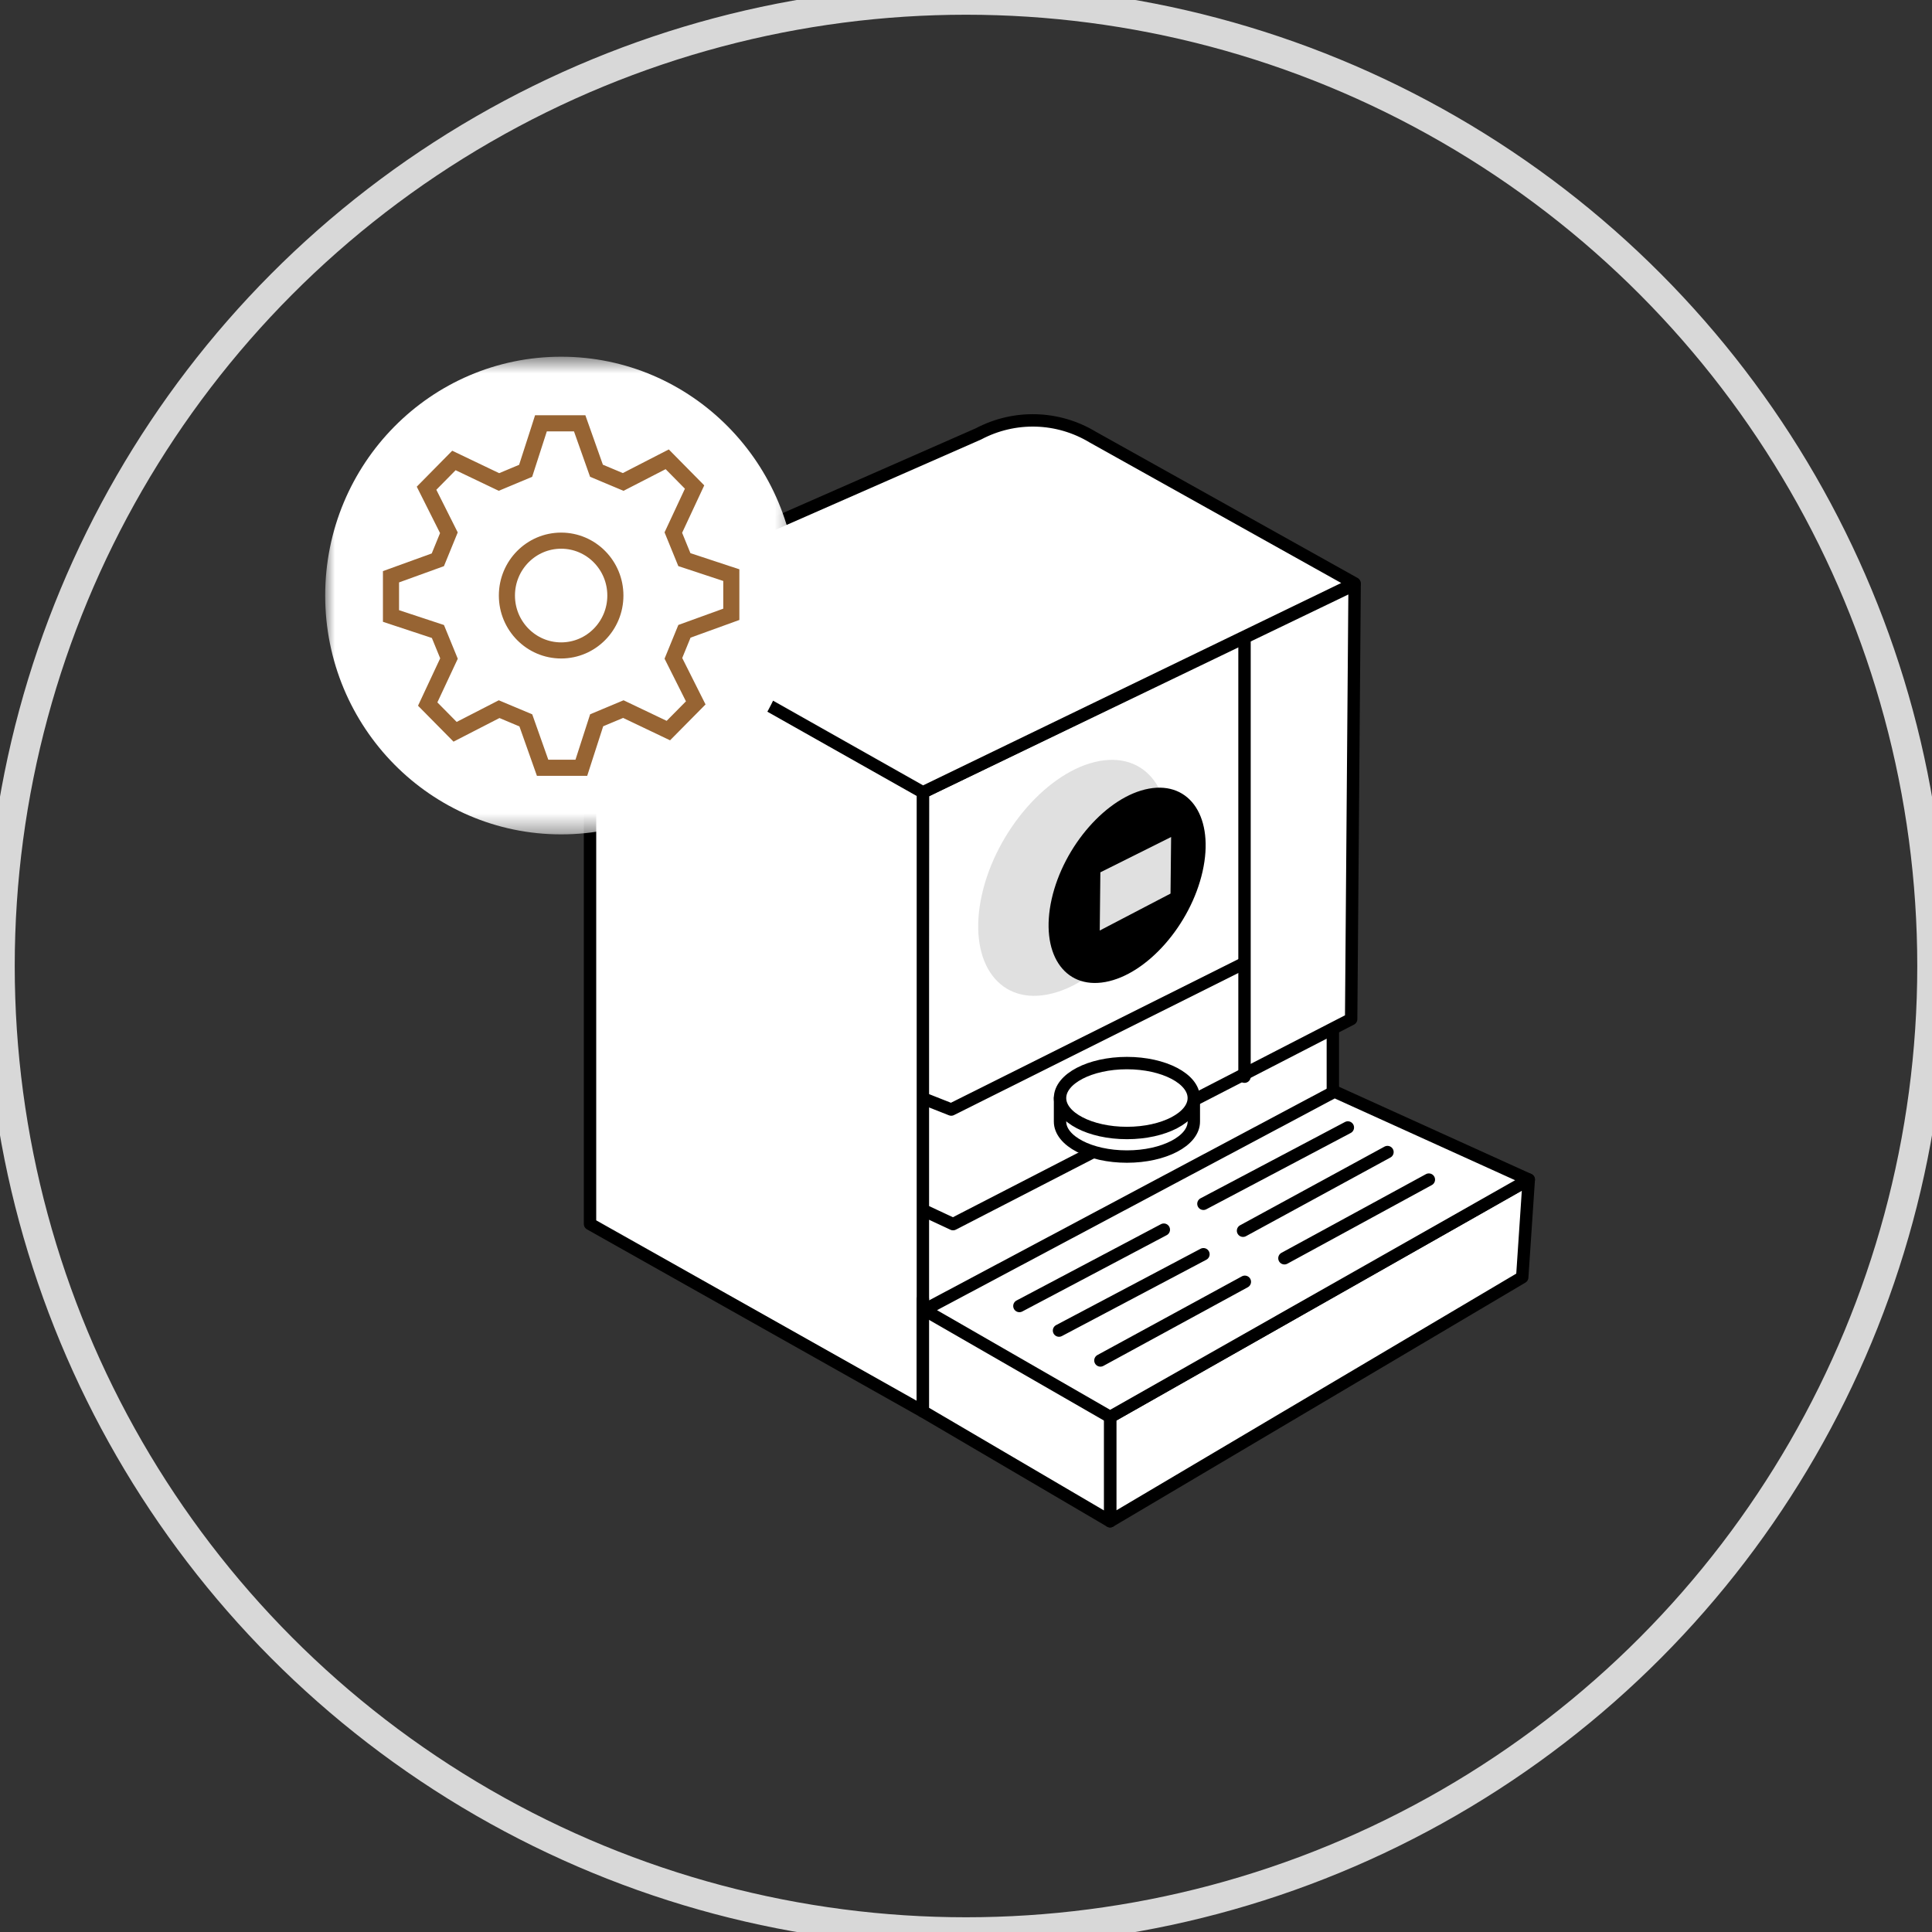 <?xml version="1.0" encoding="UTF-8"?>
<svg width="101px" height="101px" viewBox="0 0 101 101" version="1.1" xmlns="http://www.w3.org/2000/svg" xmlns:xlink="http://www.w3.org/1999/xlink">
    <rect x="0" y="0" width="101" height="101" fill="#333333" stroke="none"/>
    <!-- Generator: Sketch 63.1 (92452) - https://sketch.com -->
    <title>icn/assistance</title>
    <desc>Created with Sketch.</desc>
    <defs>
        <polygon id="path-1" points="0 0.631 24.671 0.631 24.671 25.602 0 25.602"></polygon>
    </defs>
    <g id="icn/assistance" stroke="none" stroke-width="1" fill="none" fill-rule="evenodd">
        <g id="icn-assistance">
            <circle id="Oval-Copy" stroke="#D8D8D8" stroke-width="1.54" cx="50.5" cy="50.5" r="50.5"></circle>
            <g id="Group-67" transform="translate(17, 18)">
                <polygon id="Fill-4" fill="#FFFFFF" points="52.452 39.157 52.452 36.215 32.823 45.994 31.33 45.356 31.33 50.367"></polygon>
                <path d="M52.678,39.23 L52.678,35.894 L52.678,39.23 Z" id="Fill-5" fill="#FFFFFF"></path>
                <line x1="52.678" y1="39.23" x2="52.678" y2="35.894" id="Stroke-6" stroke="#000000" stroke-width="0.648" stroke-linecap="round" stroke-linejoin="round"></line>
                <polygon id="Fill-7" fill="#FFFFFF" points="31.246 23.422 53.816 12.56 53.635 35.276 32.823 45.994 31.224 45.248"></polygon>
                <polyline id="Stroke-8" stroke="#000000" stroke-width="0.648" stroke-linecap="round" stroke-linejoin="round" points="31.246 23.422 53.816 12.56 53.635 35.276 32.823 45.994 31.224 45.248 31.246 23.422"></polyline>
                <g id="Group-11" transform="translate(13.447, 12.98)">
                    <polyline id="Fill-9" fill="#FFFFFF" points="17.799 10.669 17.799 42.803 0.398 33.006 0.398 0.621"></polyline>
                    <polyline id="Stroke-10" stroke="#000000" stroke-width="0.648" stroke-linecap="round" stroke-linejoin="round" points="17.799 10.669 17.799 42.803 0.398 33.006 0.398 0.621"></polyline>
                </g>
                <polygon id="Fill-12" fill="#FFFFFF" points="62.578 48.773 41.033 61.527 41.033 56.075 62.92 43.667"></polygon>
                <polygon id="Stroke-13" stroke="#000000" stroke-width="0.648" stroke-linecap="round" stroke-linejoin="round" points="62.578 48.773 41.033 61.527 41.033 56.075 62.92 43.667"></polygon>
                <g id="Group-16" transform="translate(30.737, 49.924)">
                    <polyline id="Fill-14" fill="#FFFFFF" points="10.297 6.15 10.297 11.602 0.509 5.859 0.509 0.002"></polyline>
                    <polyline id="Stroke-15" stroke="#000000" stroke-width="0.648" stroke-linecap="round" stroke-linejoin="round" points="10.297 6.15 10.297 11.602 0.509 5.859 0.509 0.002"></polyline>
                </g>
                <g id="Group-66" transform="translate(0, 0.017)">
                    <path d="M31.246,23.405 L13.846,13.585 L34.151,4.666 C36.037,3.668 38.3,3.731 40.128,4.835 L53.816,12.481 L31.246,23.405 Z" id="Fill-17" fill="#FFFFFF"></path>
                    <path d="M31.246,23.405 L13.846,13.585 L34.151,4.666 C36.037,3.668 38.3,3.731 40.128,4.835 L53.816,12.481 L31.246,23.405 Z" id="Stroke-19" stroke="#000000" stroke-width="0.648" stroke-linecap="round" stroke-linejoin="round"></path>
                    <polygon id="Fill-21" fill="#FFFFFF" points="41.034 56.058 31.317 50.464 52.766 39.046 62.92 43.65"></polygon>
                    <polygon id="Stroke-23" stroke="#000000" stroke-width="0.648" stroke-linecap="round" stroke-linejoin="round" points="41.034 56.058 31.317 50.464 52.766 39.046 62.92 43.65"></polygon>
                    <path d="M40.469,21.769 C43.1,21.287 44.621,23.632 43.864,27.004 C43.107,30.377 40.359,33.499 37.727,33.98 C35.096,34.462 33.575,32.123 34.332,28.75 C35.089,25.378 37.838,22.251 40.469,21.769" id="Fill-25" fill="#E0E0E0"></path>
                    <line x1="36.292" y1="50.257" x2="43.841" y2="46.267" id="Stroke-27" stroke="#000000" stroke-width="0.648" stroke-linecap="round" stroke-linejoin="round"></line>
                    <line x1="38.363" y1="51.542" x2="45.913" y2="47.552" id="Stroke-29" stroke="#000000" stroke-width="0.648" stroke-linecap="round" stroke-linejoin="round"></line>
                    <line x1="40.527" y1="53.104" x2="48.077" y2="48.992" id="Stroke-31" stroke="#000000" stroke-width="0.648" stroke-linecap="round" stroke-linejoin="round"></line>
                    <line x1="45.912" y1="44.914" x2="53.462" y2="40.925" id="Stroke-33" stroke="#000000" stroke-width="0.648" stroke-linecap="round" stroke-linejoin="round"></line>
                    <line x1="47.983" y1="46.322" x2="55.533" y2="42.21" id="Stroke-35" stroke="#000000" stroke-width="0.648" stroke-linecap="round" stroke-linejoin="round"></line>
                    <line x1="50.147" y1="47.761" x2="57.697" y2="43.65" id="Stroke-37" stroke="#000000" stroke-width="0.648" stroke-linecap="round" stroke-linejoin="round"></line>
                    <path d="M43.057,23.212 C45.237,22.813 46.494,24.752 45.868,27.54 C45.241,30.333 42.967,32.92 40.788,33.319 C38.612,33.717 37.351,31.779 37.978,28.986 C38.604,26.197 40.882,23.611 43.057,23.212" id="Fill-39" fill="#000000"></path>
                    <polygon id="Fill-41" fill="#E0E0E0" points="44.223 25.74 44.192 28.697 40.492 30.628 40.524 27.586"></polygon>
                    <line x1="48.06" y1="15.547" x2="48.06" y2="38.269" id="Stroke-43" stroke="#000000" stroke-width="0.648" stroke-linecap="round" stroke-linejoin="round"></line>
                    <polyline id="Stroke-45" stroke="#000000" stroke-width="0.648" stroke-linecap="round" stroke-linejoin="round" points="48.007 32.352 32.727 39.987 31.358 39.446"></polyline>
                    <g id="Group-50" transform="translate(37.781, 38.889)">
                        <path d="M0.635,0.497 L0.635,1.728 C0.635,2.738 2.201,3.556 4.132,3.556 C6.063,3.556 7.629,2.738 7.629,1.728 L7.629,0.497" id="Fill-47" fill="#FFFFFF"></path>
                        <path d="M0.635,0.497 L0.635,1.728 C0.635,2.738 2.201,3.556 4.132,3.556 C6.063,3.556 7.629,2.738 7.629,1.728 L7.629,0.497" id="Stroke-49" stroke="#000000" stroke-width="0.648" stroke-linecap="round" stroke-linejoin="round"></path>
                    </g>
                    <path d="M45.409,39.386 C45.409,40.395 43.844,41.213 41.913,41.213 C39.982,41.213 38.416,40.395 38.416,39.386 C38.416,38.376 39.982,37.558 41.913,37.558 C43.844,37.558 45.409,38.376 45.409,39.386" id="Fill-51" fill="#FFFFFF"></path>
                    <path d="M45.409,39.386 C45.409,40.395 43.844,41.213 41.913,41.213 C39.982,41.213 38.416,40.395 38.416,39.386 C38.416,38.376 39.982,37.558 41.913,37.558 C43.844,37.558 45.409,38.376 45.409,39.386 Z" id="Stroke-53" stroke="#000000" stroke-width="0.648" stroke-linejoin="round"></path>
                    <g id="Group-57">
                        <mask id="mask-2" fill="white">
                            <use xlink:href="#path-1"></use>
                        </mask>
                        <g id="Clip-56"></g>
                        <path d="M24.671,13.117 C24.671,20.012 19.148,25.602 12.336,25.602 C5.523,25.602 -0,20.012 -0,13.117 C-0,6.221 5.523,0.631 12.336,0.631 C19.148,0.631 24.671,6.221 24.671,13.117" id="Fill-55" fill="#FFFFFF" mask="url(#mask-2)"></path>
                    </g>
                    <polygon id="Fill-58" fill="#FFFFFF" points="3.44 12.135 3.44 14.185 3.725 14.28 5.893 14.996 6.472 16.409 5.359 18.789 6.791 20.239 7.059 20.101 9.093 19.056 10.489 19.642 11.366 22.12 13.391 22.12 13.484 21.831 14.192 19.637 15.587 19.053 17.94 20.176 19.372 18.728 19.235 18.456 18.203 16.399 18.781 14.986 21.231 14.098 21.231 12.049 20.944 11.955 18.777 11.239 18.2 9.825 19.311 7.444 17.88 5.994 17.611 6.132 15.578 7.178 14.182 6.592 13.304 4.113 11.279 4.113 11.187 4.402 10.479 6.596 9.084 7.18 6.73 6.055 5.299 7.506 5.435 7.777 6.467 9.834 5.889 11.248"></polygon>
                    <polygon id="Stroke-60" stroke="#976433" stroke-width="0.842" points="3.44 12.135 3.44 14.185 3.725 14.28 5.893 14.996 6.472 16.409 5.359 18.789 6.791 20.239 7.059 20.101 9.093 19.056 10.489 19.642 11.366 22.12 13.391 22.12 13.484 21.831 14.192 19.637 15.587 19.053 17.94 20.176 19.372 18.728 19.235 18.456 18.203 16.399 18.781 14.986 21.231 14.098 21.231 12.049 20.944 11.955 18.777 11.239 18.2 9.825 19.311 7.444 17.88 5.994 17.611 6.132 15.578 7.178 14.182 6.592 13.304 4.113 11.279 4.113 11.187 4.402 10.479 6.596 9.084 7.18 6.73 6.055 5.299 7.506 5.435 7.777 6.467 9.834 5.889 11.248"></polygon>
                    <g id="Group-65" transform="translate(8.965, 9.722)">
                        <path d="M3.371,0.525 C4.935,0.525 6.205,1.809 6.205,3.395 C6.205,4.979 4.935,6.264 3.371,6.264 C1.805,6.264 0.535,4.979 0.535,3.395 C0.535,1.809 1.805,0.525 3.371,0.525" id="Fill-62" fill="#FFFFFF"></path>
                        <path d="M3.371,0.525 C4.935,0.525 6.205,1.809 6.205,3.395 C6.205,4.979 4.935,6.264 3.371,6.264 C1.805,6.264 0.535,4.979 0.535,3.395 C0.535,1.809 1.805,0.525 3.371,0.525" id="Stroke-64" stroke="#976433" stroke-width="0.842"></path>
                    </g>
                </g>
            </g>
        </g>
    </g>
</svg>